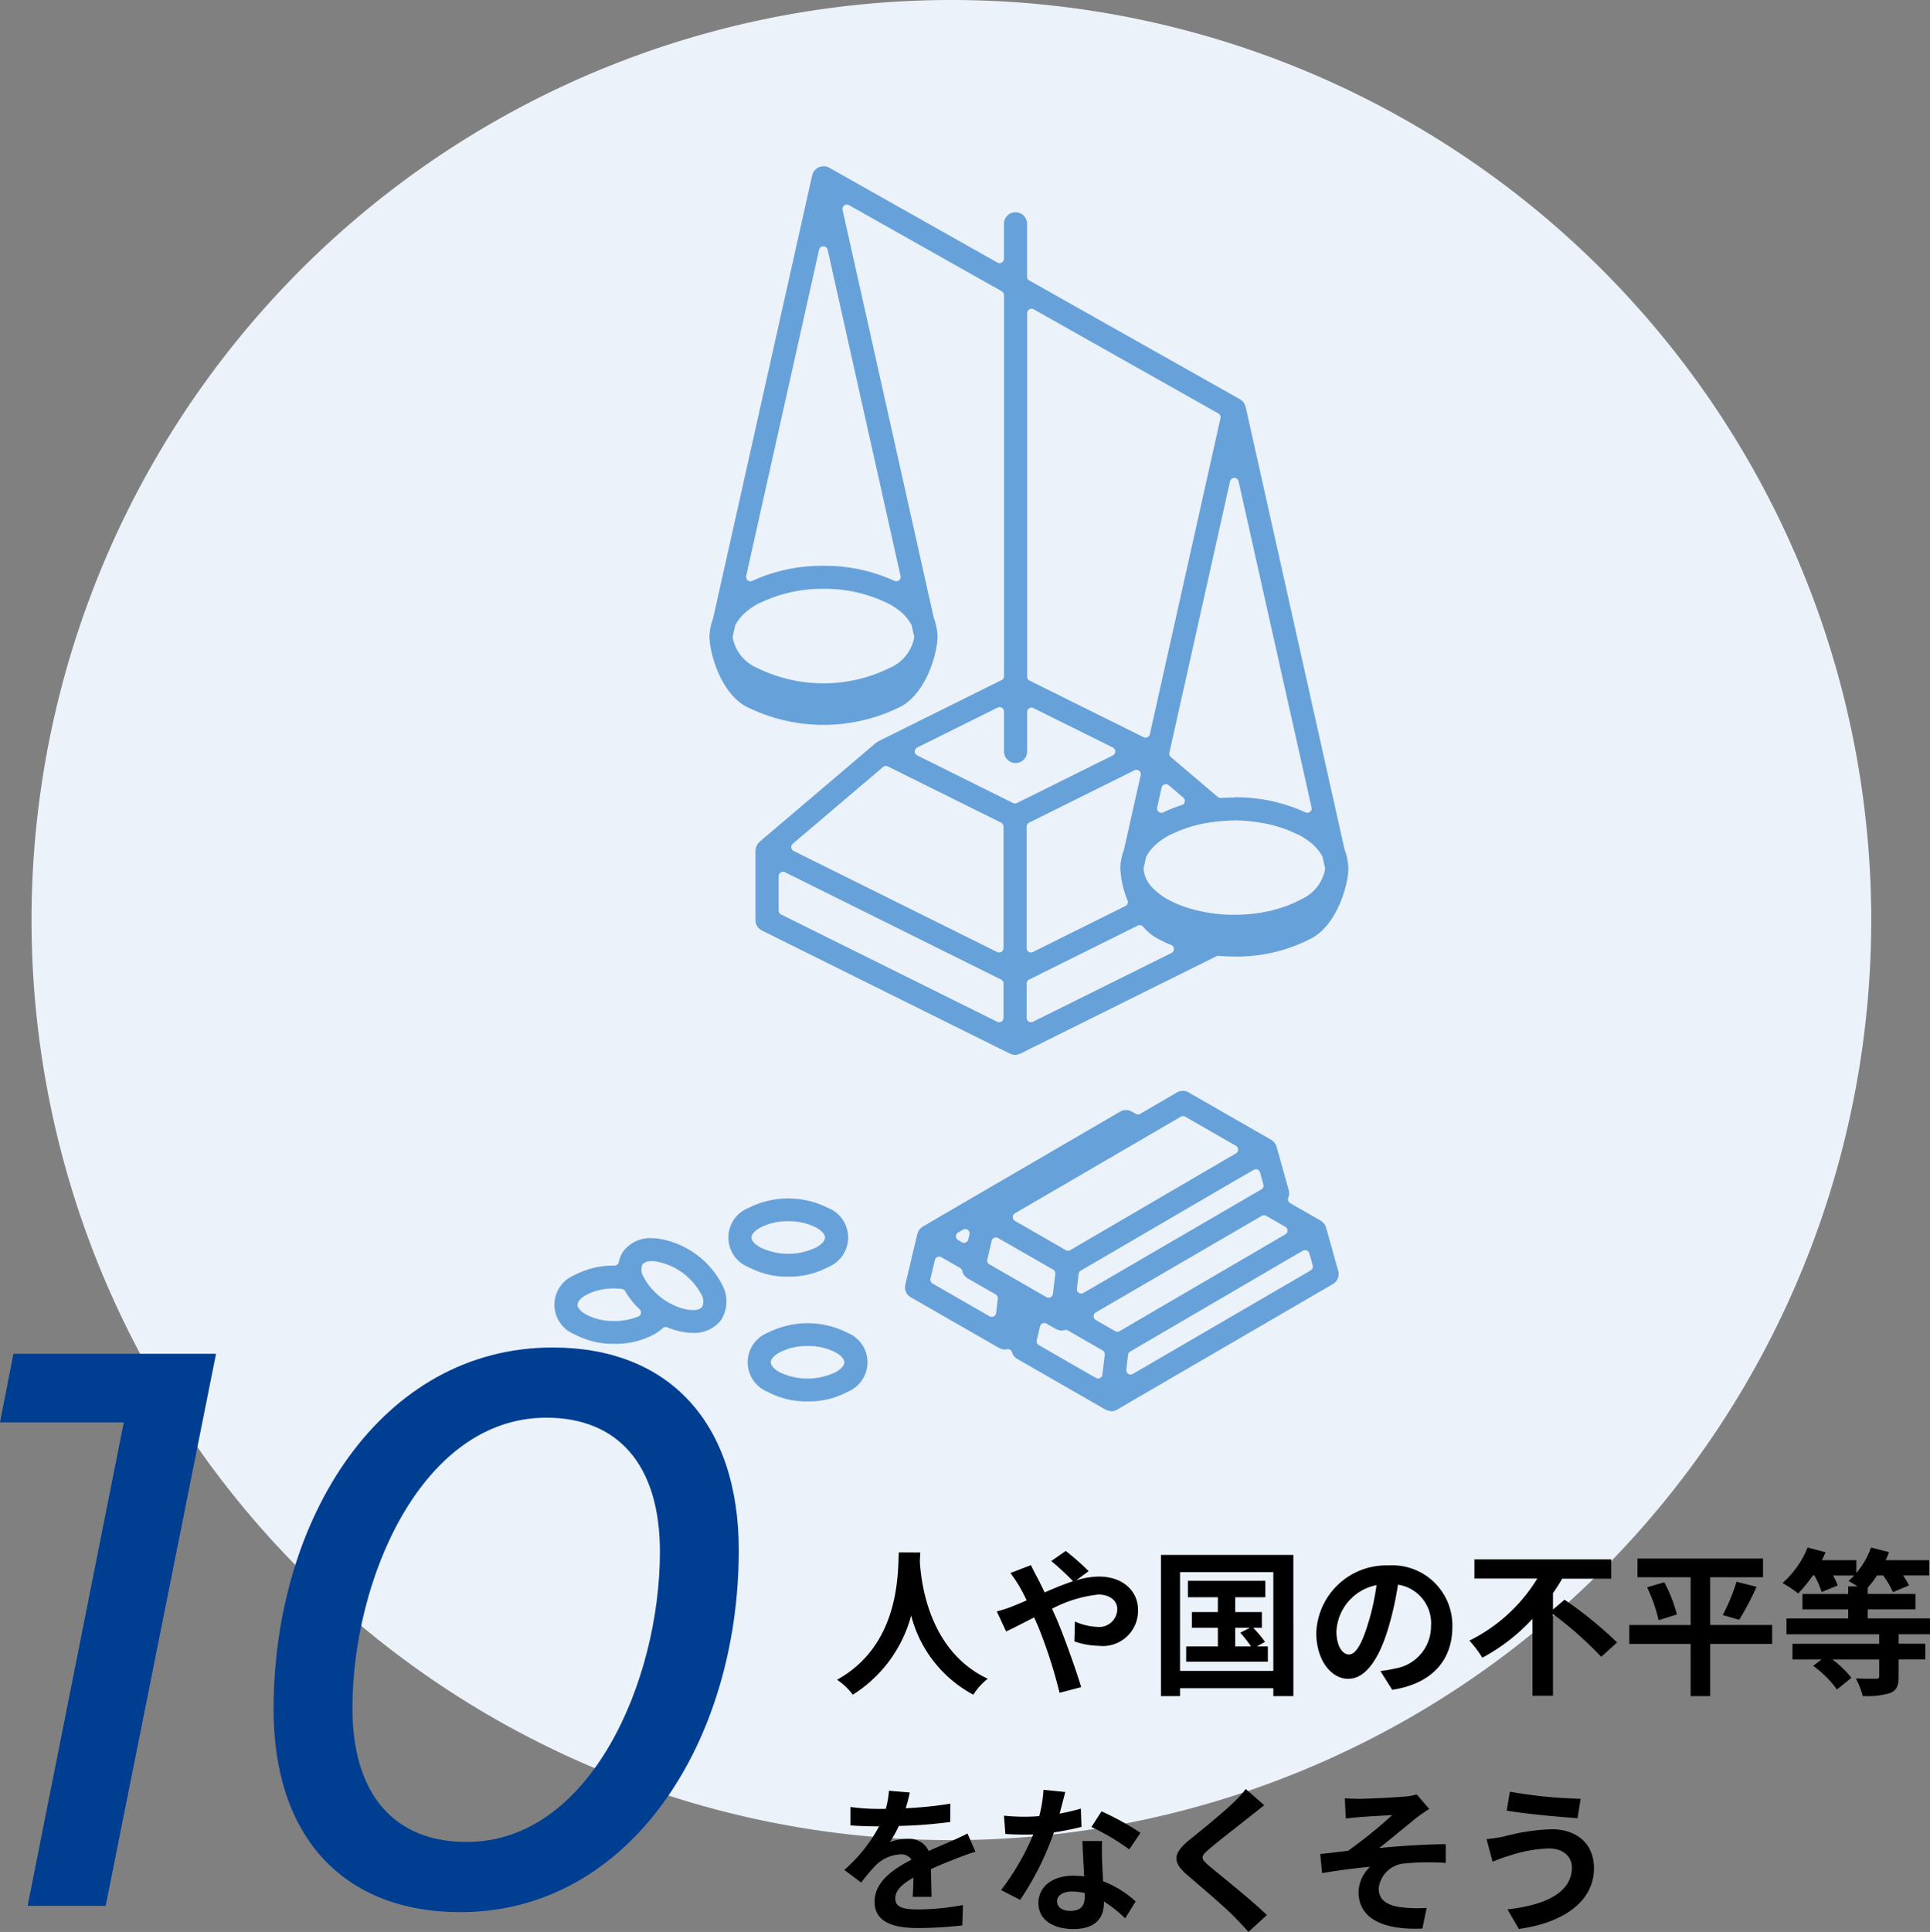<svg xmlns="http://www.w3.org/2000/svg" width="146.872" height="146.984"><rect width="100%" height="100%" fill="#808080" stroke="none"/><path d="M72.4 0a70 70 0 1 0 70 70 70 70 0 0 0-70-70" fill="#ebf2f9"/><path d="M77.244 80.256a.907.907 0 0 1-.222-.031l-.068-.027-.1-.035-18.877-9.371a.868.868 0 0 1-.485-.78v-5.3c.011-.091.016-.129.023-.166a.99.99 0 0 1 .025-.1.963.963 0 0 1 .042-.1.98.98 0 0 1 .048-.089.785.785 0 0 1 .068-.091.884.884 0 0 1 .071-.078.755.755 0 0 0 .046-.051l8.848-7.522c-.006.005-.007.008-.005.008a.2.2 0 0 0 .056-.034.867.867 0 0 1 .128-.091l9.379-4.656a.334.334 0 0 0 .184-.3V22.453a.334.334 0 0 0-.17-.291L64.61 15.608a.341.341 0 0 0-.164-.043.334.334 0 0 0-.326.405l6.937 31.032a4.055 4.055 0 0 1 .228.842 2.476 2.476 0 0 1 .051.448c0 .013.009.1.011.121-.008 1.281-.831 4.221-2.723 5.306a13.11 13.11 0 0 1-11.91 0c-1.9-1.09-2.723-4.053-2.723-5.325 0-.014.01-.092.011-.106a2.509 2.509 0 0 1 .048-.429 3.9 3.9 0 0 1 .214-.8l7.539-33.7a.414.414 0 0 0 .016-.05.858.858 0 0 1 .083-.219s.039-.051.042-.056a.872.872 0 0 1 .161-.179.832.832 0 0 1 .24-.141.977.977 0 0 1 .3-.062h.051a.868.868 0 0 1 .258.043 1.394 1.394 0 0 1 .15.065l12.8 7.217a.333.333 0 0 0 .163.043.327.327 0 0 0 .168-.046.331.331 0 0 0 .165-.287v-2.66a.88.88 0 0 1 1.76 0v4.023a.332.332 0 0 0 .17.29l16.038 9.039a.551.551 0 0 1 .069.049l.058.042a.859.859 0 0 1 .165.186.97.97 0 0 1 .124.279c0 .012.008.027.013.041l7.523 33.652a4.191 4.191 0 0 1 .228.842 2.686 2.686 0 0 1 .051.447s.01.123.012.135c0 1.239-.825 4.2-2.725 5.291a12.156 12.156 0 0 1-5.955 1.432c-.358 0-.737-.018-1.191-.056h-.027a.335.335 0 0 0-.149.035l-14.925 7.41-.175.062a.871.871 0 0 1-.219.031m9.492-9.873a.335.335 0 0 0-.148.034l-8.279 4.111a.332.332 0 0 0-.184.3v2.609a.334.334 0 0 0 .157.284.342.342 0 0 0 .177.05.325.325 0 0 0 .148-.035l10.542-5.234a.333.333 0 0 0-.023-.608 9.251 9.251 0 0 1-1.149-.549 3.961 3.961 0 0 1-.99-.848.333.333 0 0 0-.25-.112M59.587 66.33a.335.335 0 0 0-.333.333v2.61a.333.333 0 0 0 .185.3l16.446 8.165a.32.32 0 0 0 .148.035.341.341 0 0 0 .176-.05.334.334 0 0 0 .158-.284v-2.613a.332.332 0 0 0-.185-.3L59.736 66.36a.336.336 0 0 0-.148-.035m26.895-7.756a.335.335 0 0 0-.148.034l-8.027 3.989a.334.334 0 0 0-.184.3v9.24a.333.333 0 0 0 .333.333.336.336 0 0 0 .148-.035l7.041-3.5a.334.334 0 0 0 .162-.42 7.454 7.454 0 0 1-.555-2.5c0-.013.009-.09.01-.1a2.377 2.377 0 0 1 .049-.432 3.76 3.76 0 0 1 .214-.8l1.279-5.7a.333.333 0 0 0-.326-.405m-19.066-.295a.334.334 0 0 0-.216.079l-6.864 5.835a.334.334 0 0 0 .068.553l15.482 7.686a.334.334 0 0 0 .482-.3v-9.244a.335.335 0 0 0-.185-.3l-8.618-4.278a.333.333 0 0 0-.148-.034m26.436 4.152a12.578 12.578 0 0 0-1.77.149 9.616 9.616 0 0 0-2.745.812q-.08.037-.162.072a3.068 3.068 0 0 0-.315.152 5.47 5.47 0 0 0-.584.387 3.451 3.451 0 0 0-1.039 1.162.358.358 0 0 0-.027.079l-.169.753a.851.851 0 0 0-.016.139 2.386 2.386 0 0 0 .759 1.488 5.053 5.053 0 0 0 1.077.806c.011.007.075.037.087.042a8.259 8.259 0 0 0 1.571.641 11.827 11.827 0 0 0 3.425.491c.33 0 .661-.013.989-.039a11.827 11.827 0 0 0 1.247-.165 10.458 10.458 0 0 0 1.253-.313 7.947 7.947 0 0 0 1.574-.657 3.144 3.144 0 0 0 1.834-2.294.354.354 0 0 0-.007-.1l-.178-.8a.369.369 0 0 0-.028-.078 3.426 3.426 0 0 0-1.037-1.162 5.747 5.747 0 0 0-.584-.387 3.2 3.2 0 0 0-.318-.152c-.054-.023-.108-.046-.16-.072a9.552 9.552 0 0 0-2.582-.784 12.442 12.442 0 0 0-2.013-.18h-.081m-5.131-2.754a.323.323 0 0 0-.105.017.332.332 0 0 0-.219.243l-.338 1.51a.334.334 0 0 0 .119.333.328.328 0 0 0 .207.072.34.34 0 0 0 .145-.033 10.44 10.44 0 0 1 1.4-.552.333.333 0 0 0 .116-.572l-1.106-.941a.338.338 0 0 0-.217-.079m5.215 1a12.662 12.662 0 0 1 5.4 1.141.333.333 0 0 0 .471-.373l-5.553-24.807a.333.333 0 0 0-.651 0l-4.616 20.646a.335.335 0 0 0 .109.327l3.573 3.039a.336.336 0 0 0 .217.079h.023q.51-.036 1.022-.036m-17.864-6.878a.336.336 0 0 0-.148.035l-6.122 3.039a.334.334 0 0 0 0 .6l7.294 3.622a.34.34 0 0 0 .3 0l7.294-3.622a.334.334 0 0 0 0-.6l-6.04-3a.326.326 0 0 0-.149-.035.341.341 0 0 0-.176.05.334.334 0 0 0-.158.284v3a.88.88 0 0 1-1.76 0v-3.04a.333.333 0 0 0-.333-.333m2.428-30.307a.333.333 0 0 0-.333.333V51.48a.333.333 0 0 0 .185.3l8.679 4.309a.337.337 0 0 0 .148.035.335.335 0 0 0 .326-.261l5.375-24.045a.336.336 0 0 0-.162-.363l-14.055-7.923a.324.324 0 0 0-.163-.043M62.668 44.8a10.846 10.846 0 0 0-4.6.965 3.395 3.395 0 0 1-.161.071 3.185 3.185 0 0 0-.317.152 5.844 5.844 0 0 0-.584.387 3.421 3.421 0 0 0-1.037 1.163.347.347 0 0 0-.028.077l-.169.754a.758.758 0 0 0-.016.139 3.147 3.147 0 0 0 1.834 2.294 11.431 11.431 0 0 0 10.147 0 3.155 3.155 0 0 0 1.836-2.295.352.352 0 0 0-.009-.1l-.177-.794a.371.371 0 0 0-.028-.078 3.437 3.437 0 0 0-1.037-1.162 5.858 5.858 0 0 0-.585-.387 3.484 3.484 0 0 0-.316-.152 2.345 2.345 0 0 1-.16-.072 10.86 10.86 0 0 0-4.6-.964m0-1.749a12.654 12.654 0 0 1 5.4 1.143.336.336 0 0 0 .146.033.333.333 0 0 0 .325-.406l-5.549-24.821a.334.334 0 0 0-.651 0l-5.548 24.821a.333.333 0 0 0 .471.373 12.661 12.661 0 0 1 5.4-1.143m-2.668 54.079a6.21 6.21 0 0 1-3.041-.729 2.421 2.421 0 0 1 0-4.491 6.706 6.706 0 0 1 6.081 0 2.42 2.42 0 0 1 0 4.49 6.206 6.206 0 0 1-3.04.729m0-4.212a4.426 4.426 0 0 0-2.16.5c-.4.229-.638.5-.638.737s.238.507.638.736a4.9 4.9 0 0 0 4.319 0c.4-.229.638-.5.638-.736s-.239-.508-.639-.737a4.424 4.424 0 0 0-2.158-.5m1.47 13.706a6.208 6.208 0 0 1-3.041-.729 2.42 2.42 0 0 1 0-4.49 6.7 6.7 0 0 1 6.081 0 2.42 2.42 0 0 1 0 4.491 6.209 6.209 0 0 1-3.04.729m0-4.212a4.426 4.426 0 0 0-2.16.5c-.4.23-.638.5-.638.737s.238.507.638.736a4.9 4.9 0 0 0 4.319 0c.4-.23.639-.506.639-.737s-.238-.507-.639-.737a4.422 4.422 0 0 0-2.159-.5m-14.708-.169a6.219 6.219 0 0 1-3.041-.729 2.421 2.421 0 0 1 0-4.491 6.214 6.214 0 0 1 3.041-.728.355.355 0 0 0 .345-.27 2.123 2.123 0 0 1 .36-.848 2.554 2.554 0 0 1 2.157-.972c.129 0 .26.007.394.02a6.624 6.624 0 0 1 4.945 3.513 2.649 2.649 0 0 1-.082 2.7 2.555 2.555 0 0 1-2.161.972 3.8 3.8 0 0 1-.39-.02 5.351 5.351 0 0 1-1.527-.4.339.339 0 0 0-.129-.025.335.335 0 0 0-.223.085 3.715 3.715 0 0 1-.649.466 6.205 6.205 0 0 1-3.041.729m0-4.211a4.428 4.428 0 0 0-2.16.5c-.4.23-.637.5-.637.736s.238.507.637.737a4.4 4.4 0 0 0 2.144.5 4.827 4.827 0 0 0 1.843-.343.333.333 0 0 0 .1-.55 5.86 5.86 0 0 1-1.1-1.382.335.335 0 0 0-.256-.167 5.6 5.6 0 0 0-.564-.029m2.855-2.083a1 1 0 0 0-.657.179l-.059.061a1.051 1.051 0 0 0 .087.97 4.905 4.905 0 0 0 2.526 2.239 3.617 3.617 0 0 0 .988.258c.084.008.159.011.225.011a.892.892 0 0 0 .721-.24 1.049 1.049 0 0 0-.087-.969 4.856 4.856 0 0 0-3.514-2.5 2.44 2.44 0 0 0-.23-.011m34.95 11.41a.913.913 0 0 1-.237-.034l-.076-.033a.965.965 0 0 1-.127-.05l-6.721-3.86a.862.862 0 0 1-.386-.5.334.334 0 0 0-.318-.234.314.314 0 0 0-.063.006.95.95 0 0 1-.162.02.936.936 0 0 1-.239-.034l-.075-.033a.927.927 0 0 1-.128-.05l-6.72-3.86a.864.864 0 0 1-.415-.953l.918-3.875c0-.006.033-.083.034-.088a.9.9 0 0 1 .05-.124l.046-.067a.834.834 0 0 1 .079-.1c.017-.019.037-.035.056-.052a.859.859 0 0 1 .111-.087.914.914 0 0 0 .059-.045l15-8.734a.888.888 0 0 1 .887 0l.3.173a.328.328 0 0 0 .165.045.334.334 0 0 0 .168-.045l2.8-1.63a.889.889 0 0 1 .886 0l6.289 3.606a1.5 1.5 0 0 1 .138.109l.057.049a1.006 1.006 0 0 1 .093.123l.04.056a.853.853 0 0 1 .078.187l.925 3.313a.849.849 0 0 1-.034.561.333.333 0 0 0 .142.417l2.326 1.335a1.4 1.4 0 0 1 .138.107l.059.051a.869.869 0 0 1 .093.123l.042.057a.859.859 0 0 1 .076.184l.926 3.313a.869.869 0 0 1-.4.984s-16.514 9.605-16.526 9.614l-.08.019-.07.027a.892.892 0 0 1-.212.027m-5.082-6.716a.341.341 0 0 0-.133.027.333.333 0 0 0-.192.23l-.249 1.056a.332.332 0 0 0 .158.365l4.342 2.494a.329.329 0 0 0 .166.045.344.344 0 0 0 .15-.035.332.332 0 0 0 .181-.259l.179-1.515a.332.332 0 0 0-.165-.327l-2.634-1.513a.336.336 0 0 0-.166-.045.319.319 0 0 0-.081.01 1.058 1.058 0 0 1-.243.034.891.891 0 0 1-.238-.035l-.072-.033a.868.868 0 0 1-.131-.051l-.707-.405a.328.328 0 0 0-.165-.045m19.848-5.546a.337.337 0 0 0-.166.044l-1.068.615-12.078 7.058a.33.33 0 0 0-.163.249l-.133 1.124a.333.333 0 0 0 .331.373.339.339 0 0 0 .168-.045l13.534-7.875a.333.333 0 0 0 .153-.378l-.257-.919a.331.331 0 0 0-.195-.219.324.324 0 0 0-.126-.025m-3.13-2.657a.331.331 0 0 0-.167.045L83.39 99.851a.333.333 0 0 0 0 .577l1.477.849a.337.337 0 0 0 .166.044.33.33 0 0 0 .168-.045l12.61-7.363a.333.333 0 0 0 0-.577l-1.456-.835a.329.329 0 0 0-.166-.045m-24.721 3.148a.336.336 0 0 0-.132.027.332.332 0 0 0-.192.23l-.337 1.424a.332.332 0 0 0 .158.366l4.342 2.494a.335.335 0 0 0 .165.045.344.344 0 0 0 .15-.035.332.332 0 0 0 .181-.259l.129-1.087a.332.332 0 0 0-.165-.328l-2.142-1.231a.855.855 0 0 1-.4-.564.337.337 0 0 0-.159-.215l-1.43-.822a.335.335 0 0 0-.166-.044m4.323-1.461a.342.342 0 0 0-.133.027.337.337 0 0 0-.192.23l-.337 1.425a.333.333 0 0 0 .159.365l4.341 2.494a.338.338 0 0 0 .166.045.33.33 0 0 0 .15-.036.335.335 0 0 0 .181-.26l.178-1.513a.332.332 0 0 0-.165-.328l-4.184-2.4a.335.335 0 0 0-.165-.045m19.761-5.178a.333.333 0 0 0-.165.045l-1.069.615-12.073 7.04a.335.335 0 0 0-.163.249l-.133 1.124a.333.333 0 0 0 .148.317.328.328 0 0 0 .183.055.323.323 0 0 0 .167-.045l13.54-7.881a.332.332 0 0 0 .153-.377l-.256-.919a.336.336 0 0 0-.195-.219.341.341 0 0 0-.127-.025m-5.534-4.035a.338.338 0 0 0-.168.045L77.237 92.31a.333.333 0 0 0 0 .577l3.873 2.226a.326.326 0 0 0 .165.045.336.336 0 0 0 .168-.045l12.611-7.363a.333.333 0 0 0 0-.577l-3.86-2.214a.337.337 0 0 0-.166-.044m-16.573 8.593a.328.328 0 0 0-.168.045l-.374.218a.333.333 0 0 0 0 .577l.283.163a.33.33 0 0 0 .166.045.341.341 0 0 0 .133-.027.335.335 0 0 0 .192-.229l.09-.382a.334.334 0 0 0-.125-.345.339.339 0 0 0-.2-.065" fill="#67a1da"/><path d="M1.02 103 0 108.22h9.42L2.1 145h5.94l8.4-42Zm34.02 42.48c12.9 0 21.18-12.96 21.18-27.54 0-9.72-5.34-15.42-14.16-15.42-13.02 0-21.24 12.96-21.24 27.54 0 9.72 5.34 15.42 14.22 15.42Zm.48-5.34c-5.46 0-8.7-3.54-8.7-10.2 0-9.78 5.28-22.08 14.76-22.08 5.4 0 8.64 3.54 8.64 10.2 0 9.78-5.28 22.08-14.7 22.08Z" fill="#003e92"/><path d="M68.4 118.112c-.08 1.588.088 7.032-4.7 9.688a5 5 0 0 1 1.2 1.136 10.247 10.247 0 0 0 4.44-6.024 9.516 9.516 0 0 0 4.728 6.024 4.69 4.69 0 0 1 1.1-1.212c-4.468-2.1-5.068-7.272-5.168-8.924.012-.252.024-.492.036-.684Zm7.456 4.488.708 1.524c.516-.228 1.272-.636 2.136-1.068.108.24.216.492.324.744a37.19 37.19 0 0 1 1.608 4.992l1.644-.432c-.4-1.344-1.32-3.912-1.884-5.22-.108-.24-.216-.492-.336-.744a9.841 9.841 0 0 1 3.528-1.08c.9 0 1.44.492 1.44 1.1a1.378 1.378 0 0 1-1.56 1.356 4.533 4.533 0 0 1-1.664-.404l-.04 1.512a5.9 5.9 0 0 0 1.848.336 2.678 2.678 0 0 0 2.992-2.748c0-1.392-1.116-2.52-2.976-2.52a6.123 6.123 0 0 0-1.728.288l.948-.7A18.553 18.553 0 0 0 81.1 118l-1.1.768a19.625 19.625 0 0 1 1.656 1.536c-.7.228-1.428.528-2.16.852a33.982 33.982 0 0 0-.564-1.14c-.132-.228-.372-.72-.48-.936l-1.56.6a10.144 10.144 0 0 1 .708 1.06c.18.312.36.66.528 1.02-.36.156-.732.312-1.08.456a9.995 9.995 0 0 1-1.192.384ZM94 123.848h1.116l-.732.372a9.136 9.136 0 0 1 .816 1.044H94Zm1.644 1.416.624-.348a9.261 9.261 0 0 0-.9-1.068h.66v-1.2H94v-1.128h2.292v-1.248H90.4v1.248h2.28v1.128H90.7v1.2h1.98v1.416h-2.412v1.164h6.216v-1.164Zm-5.844 1.86v-7.512h7.1v7.512Zm-1.452-8.824v10.744H89.8v-.6h7.1v.6h1.524V118.3Zm22.176 5.476a4.57 4.57 0 0 0-4.848-4.676 5.332 5.332 0 0 0-5.508 5.136c0 2.028 1.1 3.492 2.436 3.492 1.308 0 2.34-1.488 3.06-3.912a24.268 24.268 0 0 0 .72-3.252 2.967 2.967 0 0 1 2.516 3.164 3.256 3.256 0 0 1-2.736 3.216 9.23 9.23 0 0 1-1.116.192l.9 1.428c3.028-.464 4.576-2.256 4.576-4.788Zm-8.82.3a3.777 3.777 0 0 1 3.048-3.476 18.012 18.012 0 0 1-.636 2.9c-.492 1.62-.96 2.376-1.464 2.376-.468 0-.952-.588-.952-1.8Zm16.476-1.62v-1.248a12.086 12.086 0 0 0 .7-1.1h3.732v-1.468H112.2v1.46h4.788a12.587 12.587 0 0 1-5.168 4.72 8.573 8.573 0 0 1 .984 1.3 14.335 14.335 0 0 0 3.816-2.956v5.856h1.56v-6.22a28.027 28.027 0 0 1 3.672 3.252l1.212-1.092a31.175 31.175 0 0 0-4-3.252Zm16.68 1.176h-4.716V120h4.02v-1.42h-9.552V120h4.044v3.636h-4.668v1.44h4.668v3.968h1.488v-3.972h4.716Zm-9.516-2.868a11.8 11.8 0 0 1 .876 2.5l1.392-.432a10.946 10.946 0 0 0-.96-2.448Zm7.008 2.472a21.48 21.48 0 0 0 1.32-2.508l-1.524-.384a14.22 14.22 0 0 1-1.048 2.532Zm14.52 1.1v-1.208h-4.74v-.684h3.636v-1.176h-3.636v-.48a6.446 6.446 0 0 0 .708-.924h.468a6.738 6.738 0 0 1 .744 1.272l1.224-.516a5.729 5.729 0 0 0-.456-.756h1.992V118.7H143.5a5.085 5.085 0 0 0 .252-.612l-1.368-.348a6.111 6.111 0 0 1-1.116 1.932v-.972h-2.628c.108-.2.2-.4.288-.6l-1.368-.36a7.255 7.255 0 0 1-1.908 2.7 8.892 8.892 0 0 1 1.188.792 10.527 10.527 0 0 0 1.116-1.368h.12a6.73 6.73 0 0 1 .552 1.26l1.224-.5a5.174 5.174 0 0 0-.36-.756h1.608a3.475 3.475 0 0 1-.432.408c.18.1.444.264.7.42h-.72v.576h-3.48v1.176h3.48v.684h-4.696v1.208h7.056v.72h-6.6v1.2h2.208l-.636.48a8.043 8.043 0 0 1 1.812 1.8l1.1-.888a7.387 7.387 0 0 0-1.448-1.392h3.564v1.272c0 .144-.06.192-.252.192s-.912 0-1.524-.024a6 6 0 0 1 .516 1.332 5.931 5.931 0 0 0 2.076-.216c.516-.216.66-.552.66-1.26v-1.3h2.028v-1.2h-2.028v-.72Zm-77.64 12.04-1.584-.132a6.672 6.672 0 0 1-.24 1.38h-.576a15.614 15.614 0 0 1-2.112-.144v1.4c.66.048 1.536.072 2.028.072h.152a11.777 11.777 0 0 1-2.648 3.316l1.284.96a13.816 13.816 0 0 1 1.116-1.32 2.923 2.923 0 0 1 1.872-.828.923.923 0 0 1 .84.408c-1.368.708-2.808 1.668-2.808 3.2s1.392 2 3.276 2a30.019 30.019 0 0 0 3.4-.2l.048-1.548a19.631 19.631 0 0 1-3.408.336c-1.176 0-1.74-.18-1.74-.84 0-.6.48-1.068 1.38-1.584-.012.528-.024 1.1-.06 1.464h1.44c-.012-.552-.036-1.44-.048-2.112.732-.336 1.416-.6 1.956-.816.408-.156 1.044-.4 1.428-.5l-.6-1.392c-.444.228-.864.42-1.332.624-.492.216-1 .42-1.62.708a1.625 1.625 0 0 0-1.6-.924 4.066 4.066 0 0 0-1.356.24 8.378 8.378 0 0 0 .68-1.224 35.747 35.747 0 0 0 3.912-.3l.012-1.392a30.38 30.38 0 0 1-3.4.348 11.48 11.48 0 0 0 .308-1.2Zm11.832-.036-1.656-.168a10.091 10.091 0 0 1-.324 2c-.372.036-.732.048-1.092.048a15.16 15.16 0 0 1-1.592-.08l.108 1.392c.516.036 1.008.048 1.5.048.2 0 .408 0 .624-.012a18.906 18.906 0 0 1-2.452 4.232l1.452.744a22.111 22.111 0 0 0 2.568-5.132 20.818 20.818 0 0 0 2.1-.42l-.048-1.392a14.711 14.711 0 0 1-1.62.384c.18-.648.336-1.26.432-1.644Zm-.624 8.3c0-.42.444-.732 1.14-.732a4.311 4.311 0 0 1 .972.12v.24c0 .66-.252 1.116-1.08 1.116-.66.004-1.032-.296-1.032-.74Zm3.432-4.572h-1.5c.024.732.084 1.8.132 2.688-.276-.024-.54-.048-.828-.048-1.668 0-2.652.9-2.652 2.076 0 1.32 1.176 1.98 2.664 1.98 1.7 0 2.316-.864 2.316-1.98v-.12a10.173 10.173 0 0 1 1.62 1.284l.8-1.284a7.847 7.847 0 0 0-2.484-1.536c-.024-.6-.06-1.176-.072-1.524-.008-.524-.032-1.028.004-1.532Zm2.064.636.852-1.26a20.671 20.671 0 0 0-2.964-1.632L83.056 139a17.32 17.32 0 0 1 2.88 1.708Zm10.272-3.36-1.408-1.232a8.34 8.34 0 0 1-.924 1.02c-.8.78-2.448 2.112-3.4 2.88-1.2 1.008-1.3 1.644-.1 2.664 1.092.936 2.856 2.436 3.588 3.192.36.36.708.744 1.044 1.116l1.4-1.284c-1.224-1.188-3.5-2.988-4.4-3.744-.648-.564-.66-.7-.024-1.248.8-.684 2.388-1.908 3.168-2.532.288-.228.684-.54 1.056-.828Zm6.132-.524.072 1.536c.384-.048.78-.084 1.08-.108.492-.048 1.968-.12 2.46-.156a35.622 35.622 0 0 1-3.372 2.724c-.636.072-1.476.18-2.112.24l.144 1.452c1.2-.2 2.544-.384 3.648-.48a2.768 2.768 0 0 0-.876 1.9c0 2 1.788 2.928 4.86 2.8l.324-1.572a10.769 10.769 0 0 1-1.836-.036c-1.068-.12-1.812-.492-1.812-1.44a2.127 2.127 0 0 1 2.016-1.908 18.183 18.183 0 0 1 3.084-.036v-1.424c-1.464 0-3.456.132-5.064.288.828-.636 2-1.632 2.856-2.316.252-.2.7-.492.948-.66l-.948-1.1a4.42 4.42 0 0 1-.828.156 67.41 67.41 0 0 1-3.5.18 20.83 20.83 0 0 1-1.144-.04Zm17.28 5.256c0 1.872-1.92 2.856-4.9 3.192l.864 1.488c3.34-.456 5.716-2.056 5.716-4.62 0-1.884-1.332-2.964-3.228-2.964a15.823 15.823 0 0 0-3.624.552 12.079 12.079 0 0 1-1.32.2l.456 1.716c.348-.132.816-.324 1.164-.42a10.7 10.7 0 0 1 3.12-.588c1.132.004 1.752.652 1.752 1.444Zm-4.72-5.76-.24 1.44c1.38.24 3.984.48 5.388.576l.24-1.476a35.631 35.631 0 0 1-5.388-.54Z"/></svg>